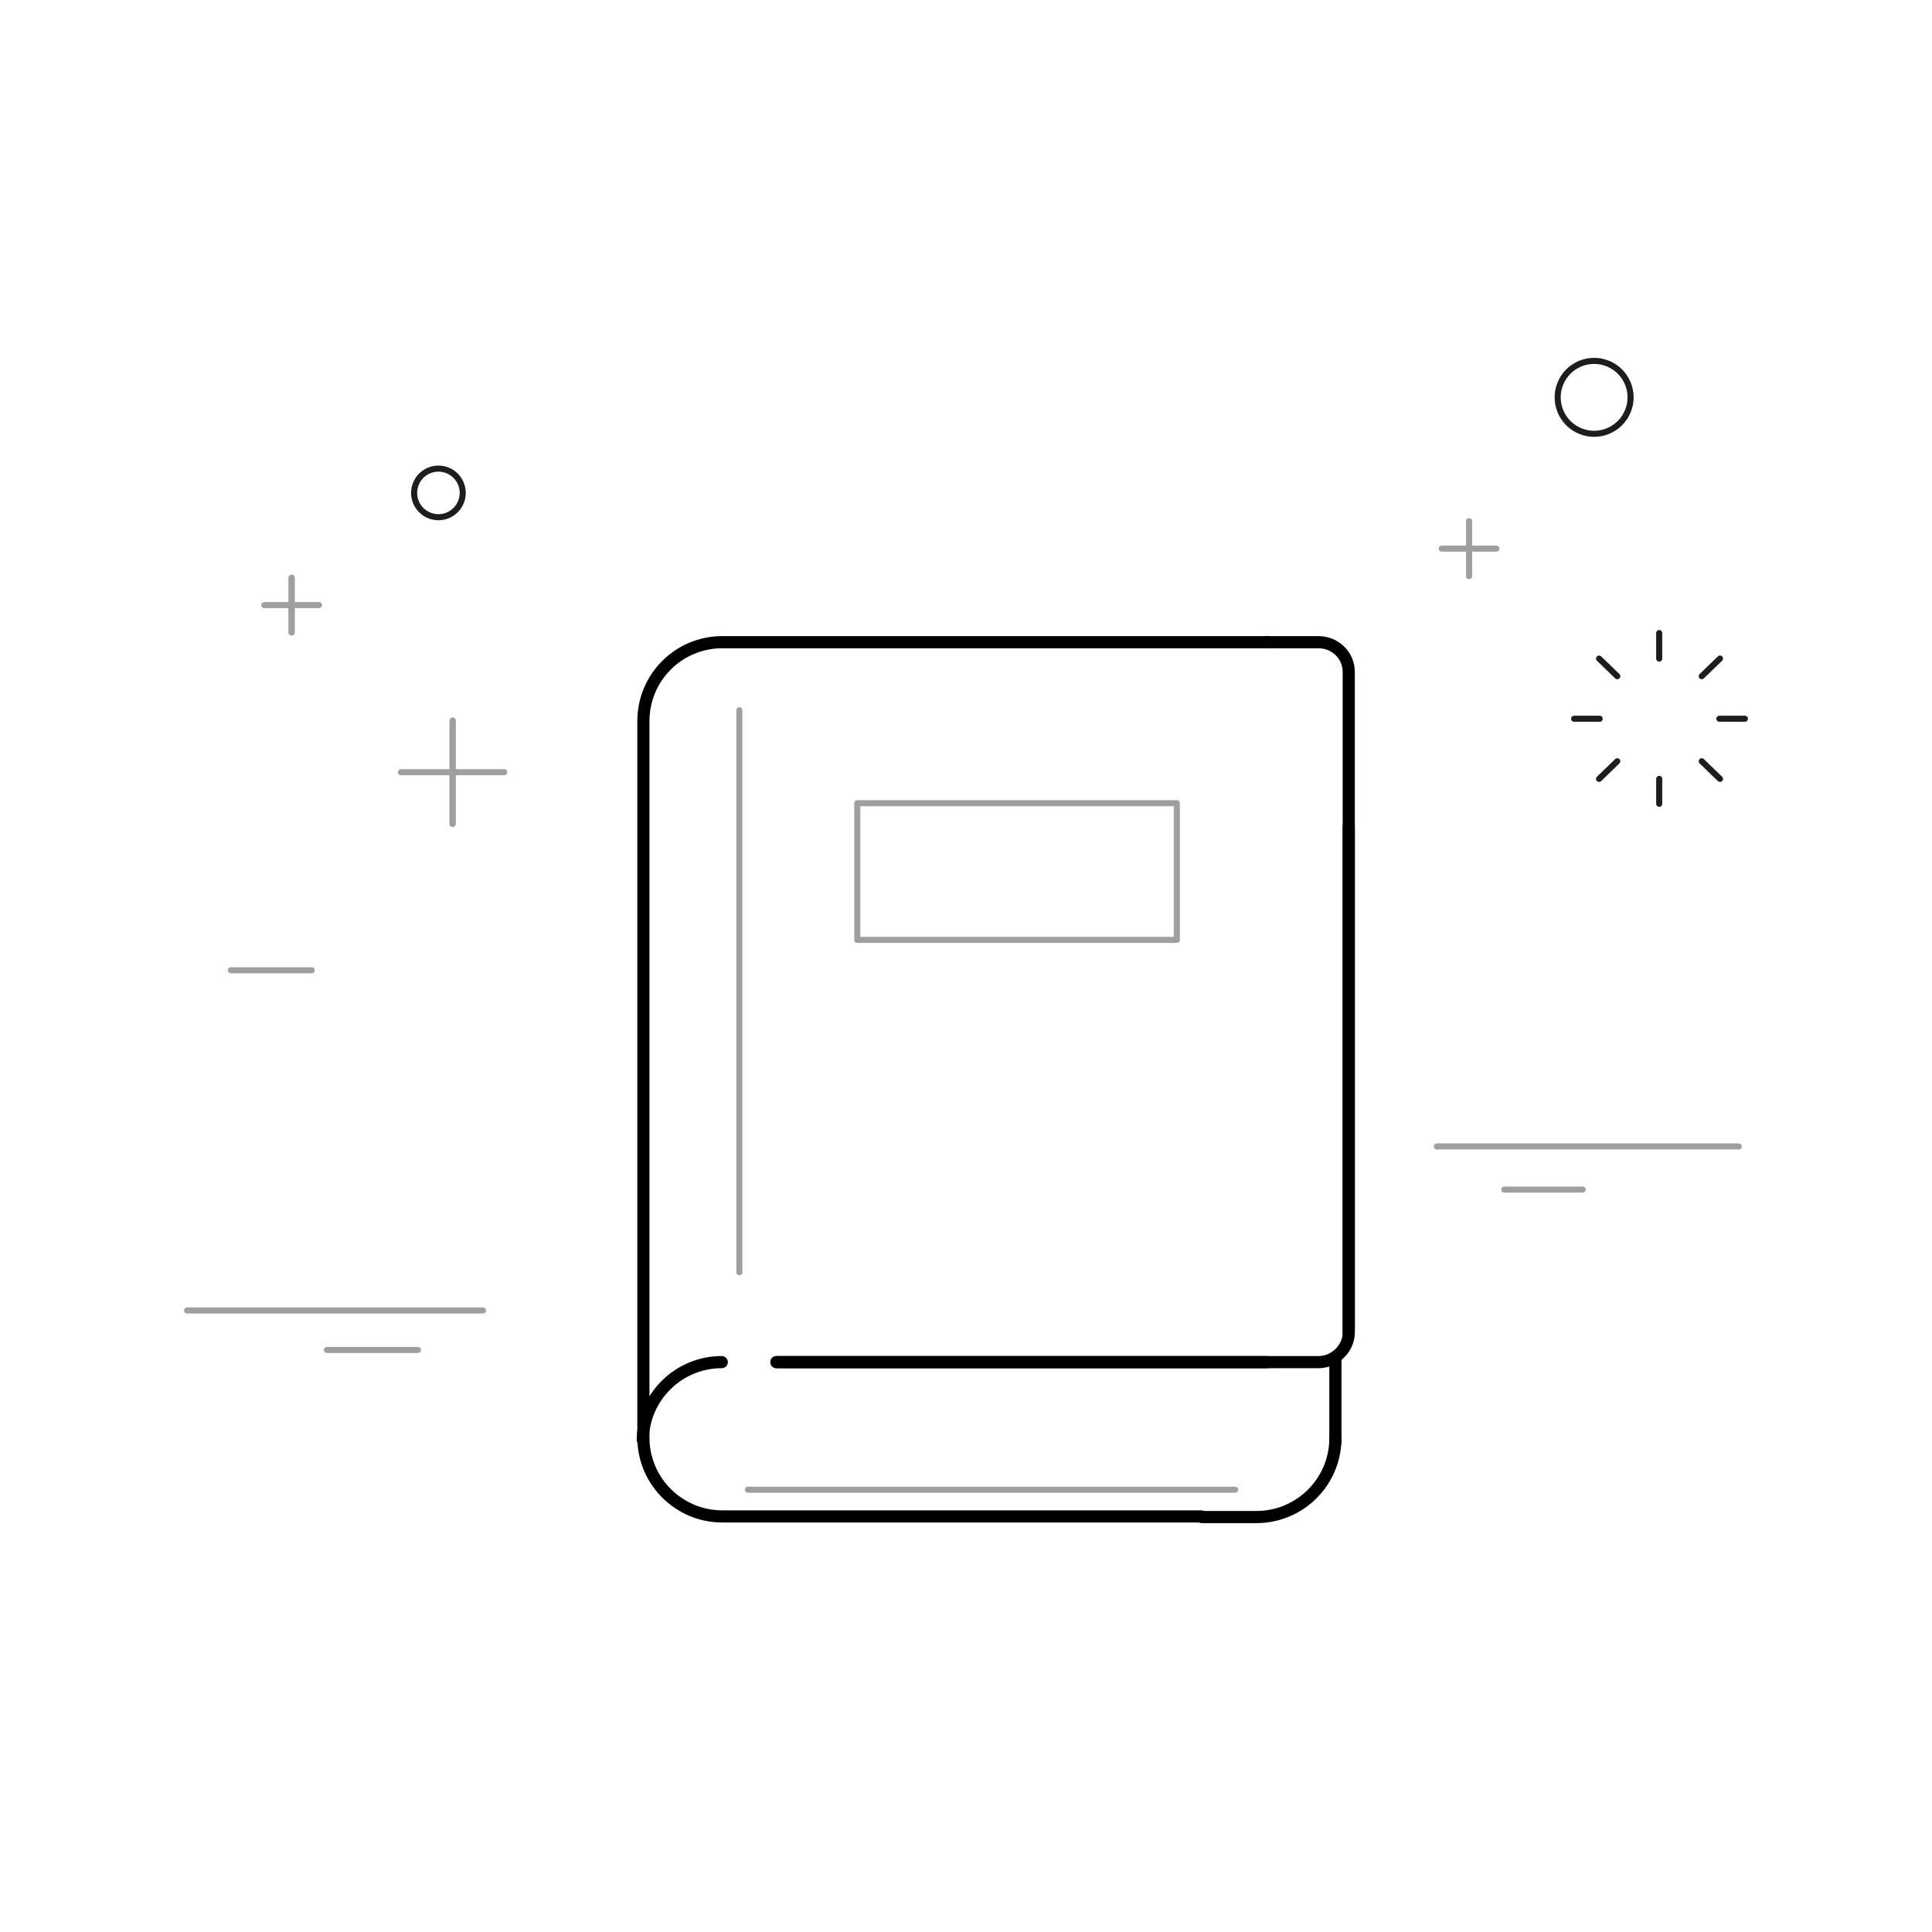 <svg version="1.1" id="Glossary" xmlns="http://www.w3.org/2000/svg" xmlns:xlink="http://www.w3.org/1999/xlink" x="0px" y="0px" viewBox="0 0 318 318" enable-background="new 0 0 318 318" xml:space="preserve">
<polyline fill="none" stroke="#000000" stroke-width="2" stroke-linecap="round" stroke-linejoin="round" stroke-miterlimit="10" points="
	222,136 222,219.1 222,219.3 "></polyline>
<path fill="none" stroke="#000000" stroke-width="2" stroke-linecap="round" stroke-linejoin="round" stroke-miterlimit="10" d="
	M208.6,105.7h-80.7h-9c-7.2,0-13,5.8-13,13v118c0,0,0,0.1,0,0.1v0c0,0,0,0,0,0c0.1,7.1,5.9,12.8,13,12.8h9h69.8"></path>
<line fill="none" stroke="#000000" stroke-width="2" stroke-linecap="round" stroke-linejoin="round" stroke-miterlimit="10" x1="127.8" y1="224.2" x2="208.6" y2="224.2"></line>
<path fill="none" stroke="#000000" stroke-width="2" stroke-linecap="round" stroke-linejoin="round" stroke-miterlimit="10" d="
	M105.8,237C105.8,237,105.8,237,105.8,237L105.8,237c0.1-7.1,5.9-12.8,13-12.8"></path>
<g>
	<path fill="none" stroke="#000000" stroke-width="2" stroke-linecap="round" stroke-linejoin="round" stroke-miterlimit="10" d="
		M197.8,249.7h9c7.1,0,12.9-5.7,13-12.8c0,0,0,0,0,0v0c0,0,0-0.1,0-0.1"></path>
</g>
<path fill="none" stroke="#000000" stroke-width="2" stroke-miterlimit="10" d="M94.6,287.8C94.6,287.8,94.6,287.8,94.6,287.8
	L94.6,287.8"></path>
<path fill="none" stroke="#000000" stroke-width="2" stroke-miterlimit="10" d="M94.6,287.8C94.6,287.8,94.6,287.8,94.6,287.8"></path>
<path fill="none" stroke="#000000" stroke-width="2" stroke-linecap="round" stroke-linejoin="round" stroke-miterlimit="10" d="
	M127.8,105.7"></path>
<path fill="none" stroke="#000000" stroke-width="2" stroke-linecap="round" stroke-linejoin="round" stroke-miterlimit="10" d="
	M127.8,224.2h80.7h2.3h6.2c2,0,3.7-1.2,4.5-2.8c0.3-0.6,0.5-1.3,0.5-2.1v-83.1v-25.6c0-2.7-2.2-4.9-5-4.9h-8.5"></path>
<rect x="141.1" y="132.2" fill="none" stroke="#9F9F9F" stroke-linecap="round" stroke-linejoin="round" stroke-miterlimit="10" width="52.6" height="22.5"></rect>
<line fill="none" stroke="#9F9F9F" stroke-linecap="round" stroke-linejoin="round" stroke-miterlimit="10" x1="121.7" y1="116.9" x2="121.7" y2="209.4"></line>
<line fill="none" stroke="#9F9F9F" stroke-linecap="round" stroke-linejoin="round" stroke-miterlimit="10" x1="236.5" y1="188.7" x2="286.2" y2="188.7"></line>
<line fill="none" stroke="#9F9F9F" stroke-linecap="round" stroke-linejoin="round" stroke-miterlimit="10" x1="247.6" y1="195.8" x2="260.5" y2="195.8"></line>
<line fill="none" stroke="#000000" stroke-width="2" stroke-linecap="round" stroke-linejoin="round" stroke-miterlimit="10" x1="219.8" y1="224" x2="219.8" y2="237.3"></line>
<line fill="none" stroke="#9F9F9F" stroke-linecap="round" stroke-linejoin="round" stroke-miterlimit="10" x1="38" y1="159.7" x2="51.3" y2="159.7"></line>
<line fill="none" stroke="#9F9F9F" stroke-linecap="round" stroke-linejoin="round" stroke-miterlimit="10" x1="30.8" y1="215.7" x2="79.5" y2="215.7"></line>
<line fill="none" stroke="#9F9F9F" stroke-linecap="round" stroke-linejoin="round" stroke-miterlimit="10" x1="241.8" y1="85.8" x2="241.8" y2="94.8"></line>
<line fill="none" stroke="#9F9F9F" stroke-linecap="round" stroke-linejoin="round" stroke-miterlimit="10" x1="241.8" y1="85.8" x2="241.8" y2="94.8"></line>
<line fill="none" stroke="#9F9F9F" stroke-linecap="round" stroke-linejoin="round" stroke-miterlimit="10" x1="246.3" y1="90.3" x2="237.3" y2="90.3"></line>
<line fill="none" stroke="#1D1D1B" stroke-linecap="round" stroke-miterlimit="10" x1="273.1" y1="104.2" x2="273.1" y2="108.4"></line>
<line fill="none" stroke="#1D1D1B" stroke-linecap="round" stroke-miterlimit="10" x1="263.2" y1="108.4" x2="266.2" y2="111.3"></line>
<line fill="none" stroke="#1D1D1B" stroke-linecap="round" stroke-miterlimit="10" x1="259.1" y1="118.3" x2="263.3" y2="118.3"></line>
<line fill="none" stroke="#1D1D1B" stroke-linecap="round" stroke-miterlimit="10" x1="263.2" y1="128.2" x2="266.2" y2="125.3"></line>
<line fill="none" stroke="#1D1D1B" stroke-linecap="round" stroke-miterlimit="10" x1="273.1" y1="132.3" x2="273.1" y2="128.2"></line>
<line fill="none" stroke="#1D1D1B" stroke-linecap="round" stroke-miterlimit="10" x1="283.1" y1="128.2" x2="280.1" y2="125.3"></line>
<line fill="none" stroke="#1D1D1B" stroke-linecap="round" stroke-miterlimit="10" x1="287.2" y1="118.3" x2="283" y2="118.3"></line>
<line fill="none" stroke="#1D1D1B" stroke-linecap="round" stroke-miterlimit="10" x1="283.1" y1="108.4" x2="280.1" y2="111.3"></line>
<ellipse transform="matrix(0.385 -0.923 0.923 0.385 101.13 282.364)" fill="none" stroke="#1D1D1B" stroke-linecap="round" stroke-miterlimit="10" cx="262.3" cy="65.3" rx="6" ry="6"></ellipse>
<line fill="none" stroke="#9F9F9F" stroke-linecap="round" stroke-linejoin="round" stroke-miterlimit="10" x1="123.1" y1="245.2" x2="203.3" y2="245.2"></line>
<line fill="none" stroke="#9F9F9F" stroke-linecap="round" stroke-linejoin="round" stroke-miterlimit="10" x1="53.8" y1="222.2" x2="68.8" y2="222.2"></line>
<line fill="none" stroke="#9F9F9F" stroke-linecap="round" stroke-linejoin="round" stroke-miterlimit="10" x1="74.5" y1="118.6" x2="74.5" y2="135.6"></line>
<line fill="none" stroke="#9F9F9F" stroke-linecap="round" stroke-linejoin="round" stroke-miterlimit="10" x1="74.5" y1="118.6" x2="74.5" y2="135.6"></line>
<line fill="none" stroke="#9F9F9F" stroke-linecap="round" stroke-linejoin="round" stroke-miterlimit="10" x1="83" y1="127.1" x2="66" y2="127.1"></line>
<line fill="none" stroke="#9F9F9F" stroke-linecap="round" stroke-linejoin="round" stroke-miterlimit="10" x1="48" y1="95.1" x2="48" y2="104.1"></line>
<line fill="none" stroke="#9F9F9F" stroke-linecap="round" stroke-linejoin="round" stroke-miterlimit="10" x1="48" y1="95.1" x2="48" y2="104.1"></line>
<line fill="none" stroke="#9F9F9F" stroke-linecap="round" stroke-linejoin="round" stroke-miterlimit="10" x1="52.5" y1="99.6" x2="43.5" y2="99.6"></line>
<ellipse transform="matrix(0.385 -0.923 0.923 0.385 -30.451 116.457)" fill="none" stroke="#1D1D1B" stroke-linecap="round" stroke-miterlimit="10" cx="72.1" cy="81.1" rx="4" ry="4"></ellipse>
</svg>